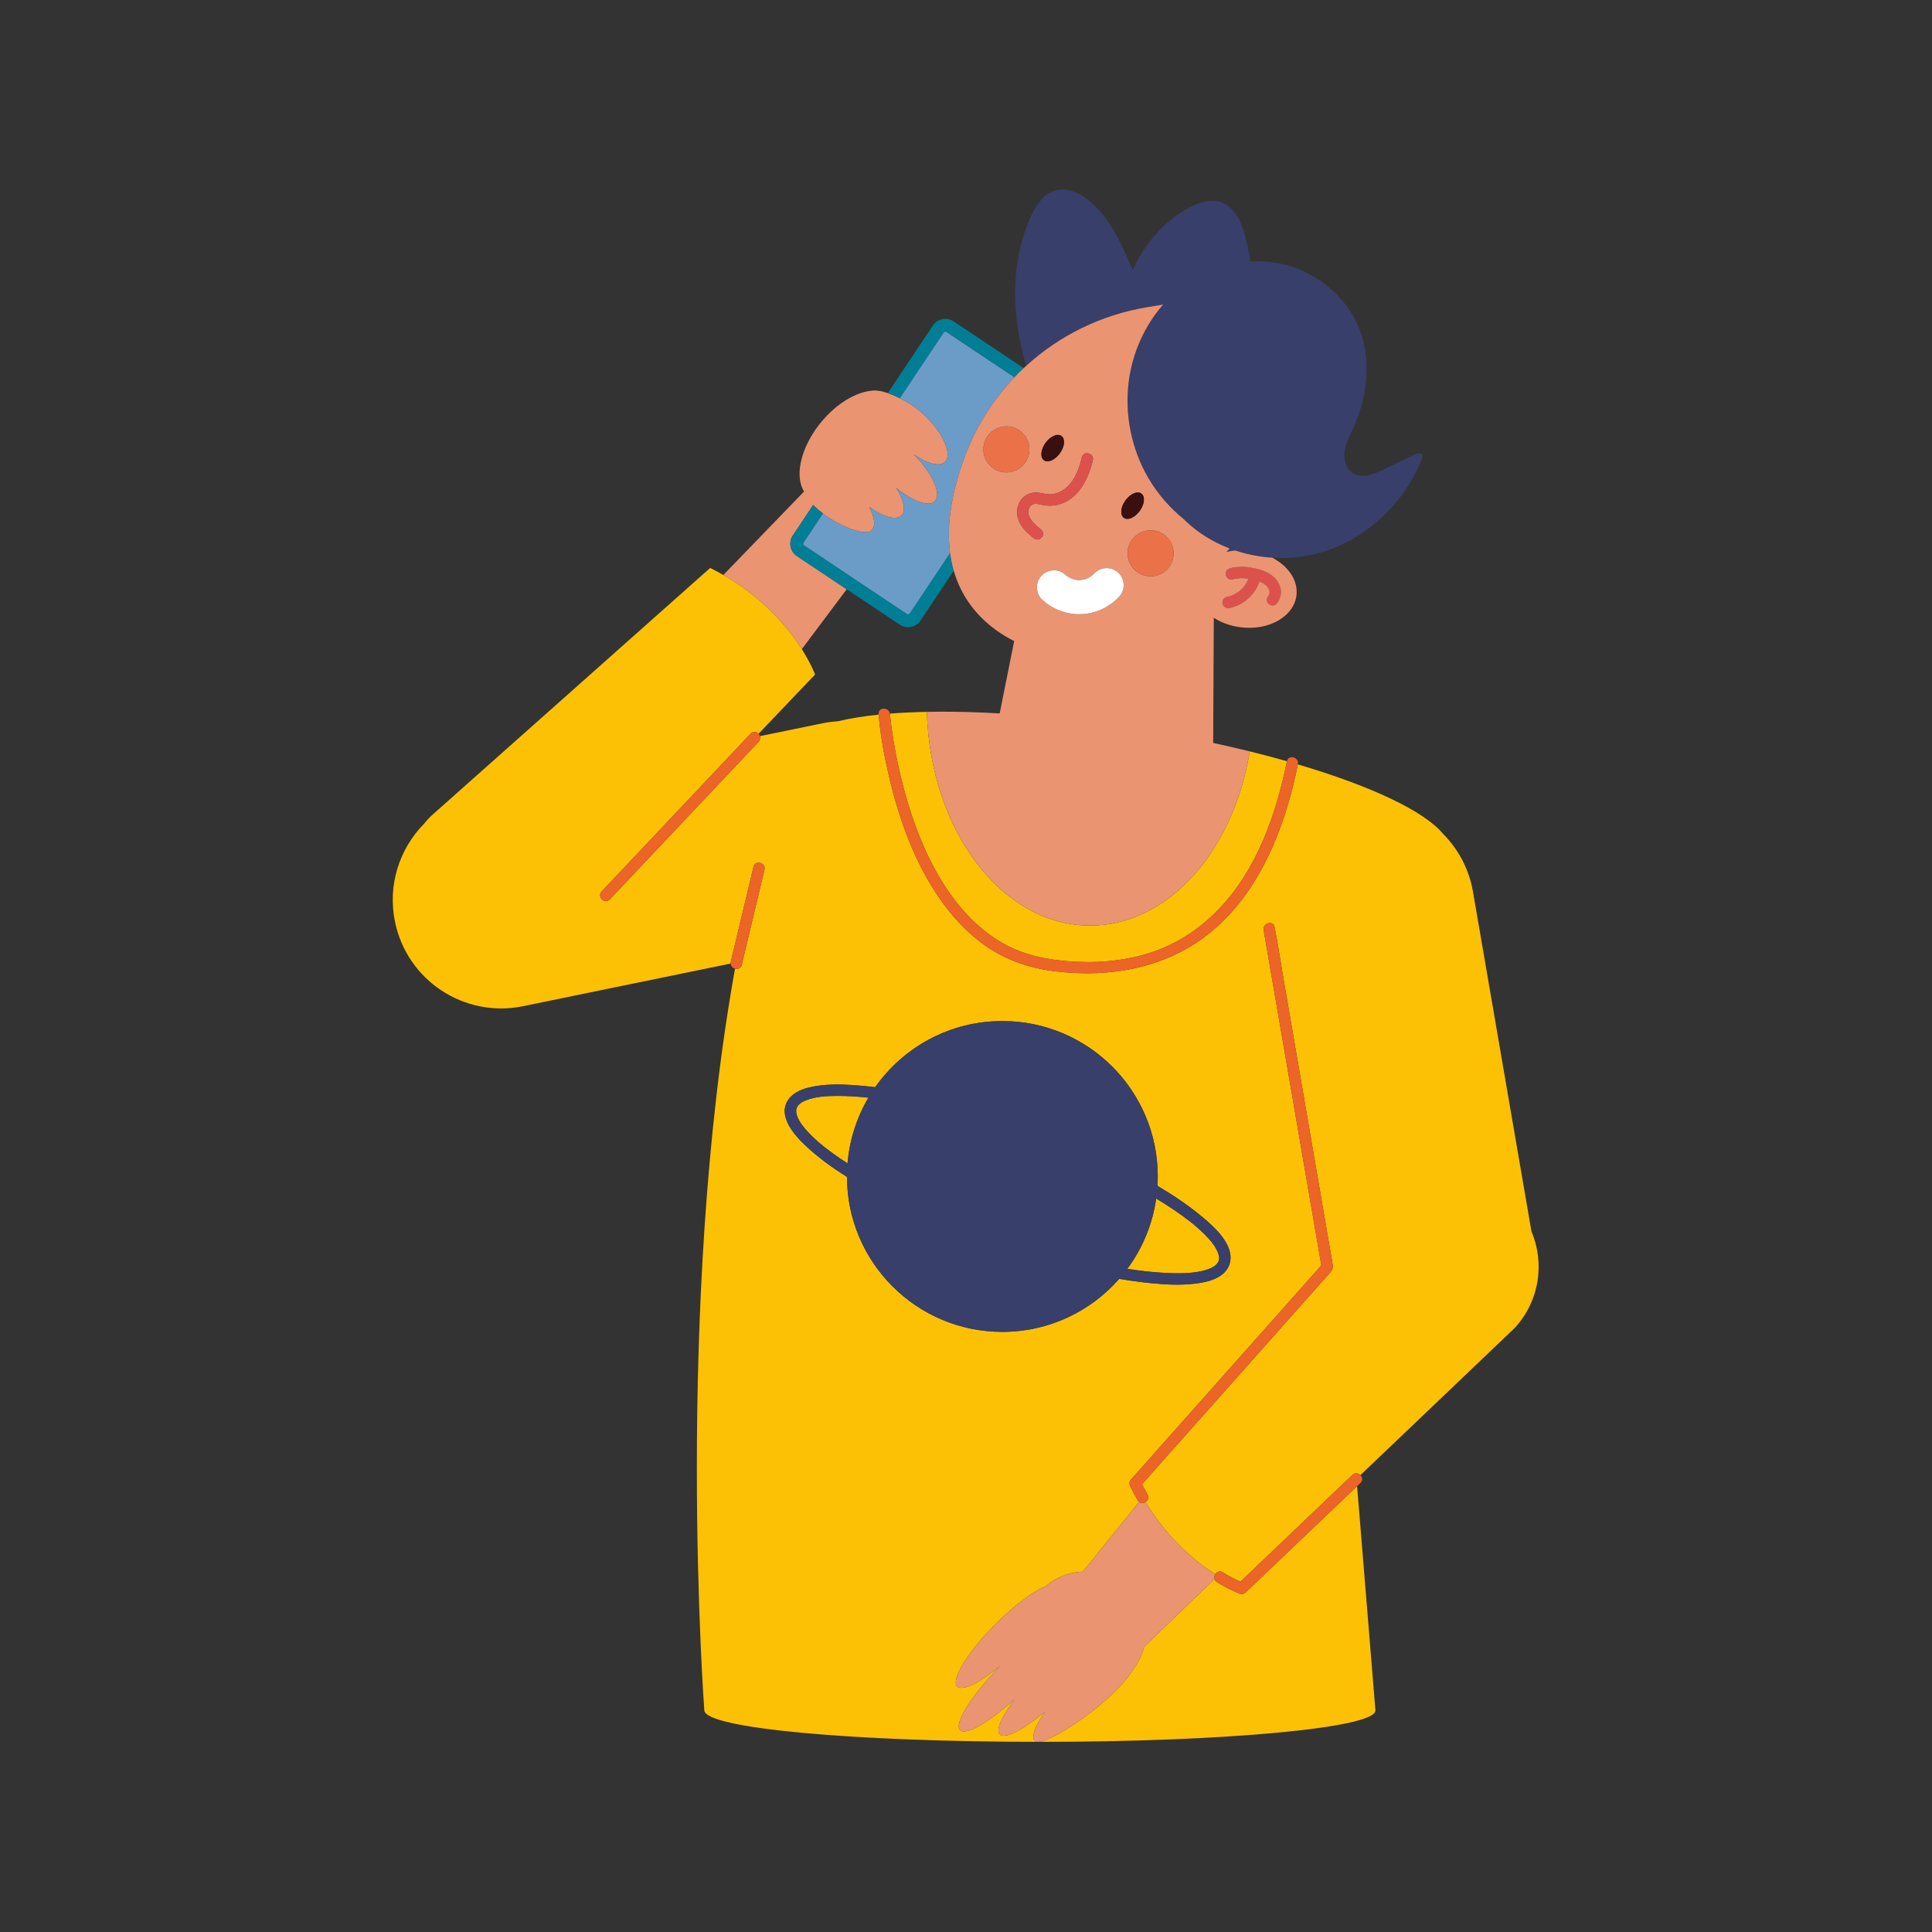 <?xml version="1.0" encoding="UTF-8"?> <svg xmlns="http://www.w3.org/2000/svg" xmlns:xlink="http://www.w3.org/1999/xlink" version="1.1" id="_x31_" x="0px" y="0px" viewBox="0 0 2122 2122" style="enable-background:new 0 0 2122 2122;" xml:space="preserve"><rect x="0" y="0" width="2122" height="2122" fill="#333333" stroke="none"/> <path style="fill:#FCC105;" d="M953.834,1205.613c-11.266-1.214-22.556-1.959-33.84-1.934c-11.512,0.025-23.948,0.49-34.783,4.838 c-3.497,1.404-6.299,2.971-8.53,5.55c-1.326,1.533-2.217,4.054-2.245,5.905c-0.097,6.518,4.963,14.138,9.982,20.003 c8.698,10.166,19.245,18.767,30.032,26.609c5.372,3.904,10.88,7.623,16.444,11.262 C933.072,1251.638,941.154,1227.118,953.834,1205.613z"></path> <path style="fill:#FCC105;" d="M1338.517,1378.243c-2.332-8.402-8.972-15.98-15.302-22.336 c-10.324-10.369-22.132-19.185-34.236-27.351c-6.253-4.219-12.644-8.234-19.094-12.158c-4.073,28.638-15.234,54.986-31.679,77.201 c14.56,2.308,29.197,3.959,43.866,4.615c13.005,0.582,26.514,0.659,39.238-2.461c4.129-1.013,8.156-2.316,11.78-4.579 c2.365-1.477,4.633-4.014,5.22-5.537C1339.288,1382.772,1339.284,1381.004,1338.517,1378.243z"></path> <path style="fill:#FCC105;" d="M1197.403,1016.64c-96.763,0-175.609-104.256-179.384-234.786 c-14.382,0.288-27.957,0.933-40.605,1.937l0.09,0.503l0.113,1.284c1.021,9.727,1.826,16.099,3.364,25.656 c2.797,17.389,6.417,34.652,10.866,51.694c11.625,44.533,28.841,88.963,56.916,125.849c14.415,18.939,32.097,35.615,52.873,47.375 c24.654,13.955,52.1,18.797,80.125,20.177c30.538,1.504,61.303-1.954,90.004-12.837c25.554-9.689,48.411-25.489,67.219-45.235 c41.786-43.87,62.684-103.813,74.518-162.119l0.016-0.053c-13.105-3.715-26.758-7.32-40.863-10.802 C1354.813,934.755,1283.151,1016.64,1197.403,1016.64z"></path> <path style="fill:#DD514C;" d="M1353.97,636.297c5.51-1.52,11.466-1.629,17.281-0.781l-0.365,1.157l-0.019,0.054l-0.005,0.01 l-0.507,1.092c-0.35,0.722-0.722,1.434-1.117,2.133c-0.434,0.769-0.895,1.522-1.38,2.259l-0.677,0.995l-0.305,0.43 c-0.97,1.288-2.092,2.492-3.243,3.613c-0.587,0.572-1.192,1.123-1.816,1.654l-0.949,0.784c1.249-0.764-0.11,0.07-0.309,0.213 c-1.401,1.004-2.872,1.911-4.395,2.717c-0.589,0.311-1.463,0.897-2.178,1.081l-0.132,0.043c-0.46,0.177-0.918,0.354-1.383,0.518 c-1.705,0.602-3.449,1.068-5.221,1.429c-3.201,0.654-5.344,4.616-4.355,7.671c1.098,3.394,4.241,5.056,7.671,4.356 c15.204-3.104,27.691-14.497,32.719-29.022l0.749,0.276c3.824,1.56,7.232,3.867,9.135,7.162c0.928,1.607,1.246,2.677,1.247,4.345 c0,1.455,0.05,1.091-0.41,2.467l-0.236,0.528l-0.543,0.898c-2.184,2.561-2.514,6.305,0,8.819c2.238,2.239,6.624,2.574,8.819,0 c4.529-5.31,6.089-12.538,3.763-19.212c-2.242-6.433-7.244-11.539-13.203-14.696c-6.064-3.212-12.964-5.022-19.726-5.999 c-7.455-1.076-14.918-1.037-22.226,0.979C1342.927,626.402,1346.208,638.438,1353.97,636.297z"></path> <path style="fill:#EA9472;" d="M880.671,713.006l49.297-65.774l-54.651-36.458c-7.495-5-9.518-15.129-4.518-22.624l22.392-33.566 c0.535,0.561,1.022,1.115,1.598,1.681c2.739,2.693,5.828,5.289,9.099,7.768c20.001,15.158,47.567,25.325,53.87,18.088 c4.264-4.897,2.685-14.515-3.189-25.466c15.802,11.388,30.404,15.541,36.013,9.101c4.718-5.418,1.897-16.998-6.196-29.973 c18.39,15.214,36.402,21.675,42.719,14.422c7.126-8.182-3.279-30.768-23.278-51.116c14.988,10.576,28.998,14.159,34.599,7.728 c7.333-8.42-2.519-30.775-22.007-49.932c-7.685-7.555-17.968-14.417-28.059-19.478c-4.545-2.279-9.039-4.194-13.248-5.623 c-1.088-0.369-2.159-0.711-3.203-1.015c-2.215-0.791-4.604-1.312-7.152-1.57c-2.795-0.394-5.286-0.457-7.273-0.055 c-3.551,0.317-7.313,1.063-11.283,2.328c-30.141,9.613-59.994,43.891-66.679,76.562c-2.7,13.193-1.15,24.049,3.572,31.74 l0.047,0.105l-88.659,91.673C839.437,657.419,866.17,690.13,880.671,713.006z"></path> <path style="fill:#007E96;" d="M1036.468,365.292c0.666-0.997,2.017-1.267,3.014-0.602l74.633,49.789 c3.319-3.485,6.722-6.886,10.226-10.177l-77.014-51.376c-7.495-5-17.624-2.977-22.624,4.518l-49.593,74.341 c4.21,1.429,8.703,3.344,13.248,5.623L1036.468,365.292z"></path> <path style="fill:#007E96;" d="M1010.97,681.659l36.572-54.822c-1.775-6.177-3.14-12.645-4.035-19.432l-44.3,66.406 c-0.666,0.997-2.017,1.267-3.014,0.602l-113.028-75.402c-0.997-0.665-1.267-2.017-0.602-3.013l21.324-31.965 c-3.271-2.479-6.36-5.076-9.099-7.768c-0.576-0.566-1.063-1.12-1.598-1.681l-22.392,33.566c-5,7.495-2.977,17.624,4.518,22.624 l54.651,36.458l58.378,38.944C995.841,691.177,1005.97,689.153,1010.97,681.659z"></path> <path style="fill:#6B9CC8;" d="M883.165,599.011l113.028,75.402c0.997,0.665,2.349,0.395,3.014-0.602l44.3-66.406 c-3.875-29.37,0.736-64.505,16.178-105.983c12.256-32.919,30.969-62.301,54.43-86.943l-74.633-49.789 c-0.997-0.665-2.348-0.396-3.014,0.602l-48.109,72.116c10.091,5.06,20.374,11.923,28.059,19.478 c19.487,19.157,29.339,41.512,22.007,49.932c-5.601,6.431-19.611,2.848-34.599-7.728c19.999,20.348,30.405,42.933,23.278,51.116 c-6.317,7.253-24.328,0.792-42.719-14.422c8.093,12.975,10.914,24.555,6.196,29.973c-5.609,6.44-20.211,2.287-36.013-9.101 c5.874,10.951,7.453,20.569,3.189,25.466c-6.303,7.237-33.869-2.931-53.87-18.088l-21.324,31.965 C881.898,596.995,882.168,598.346,883.165,599.011z"></path> <path style="fill:#383F6B;" d="M1561.901,499.122c-1.539-2.38-5.185-1.408-7.734-0.171c-11.492,5.577-22.984,11.154-34.477,16.731 c-10.865,5.272-24.295,10.427-34.303,3.67c-7.409-5.002-9.852-15.098-8.529-23.939c1.323-8.842,5.675-16.883,9.391-25.013 c15.491-33.885,20.44-73.842,7.017-108.598c-14.155-36.655-48.462-64.28-86.933-72.276c-10.948-2.276-22.142-2.954-33.267-2.266 c-1.197-9.408-2.939-18.746-5.381-27.924c-4.225-15.873-12.259-33.251-28.059-37.74c-10.014-2.844-20.757,0.367-30.149,4.857 c-29.42,14.064-51.663,40.537-65.469,70.078c-11.656-27.599-24.096-56.285-47.069-75.516c-10.704-8.96-25.066-15.701-38.423-11.647 c-12.801,3.885-20.849,16.403-26.36,28.593c-13.618,30.121-18.593,63.756-16.907,96.769c1.162,22.75,5.461,45.22,11.814,67.119 c36.45-33.263,82.306-56.054,132.621-64.387l17.876-2.961c-20.36,23.16-33.515,52.684-37.673,83.325 c-5.023,37.009,2.766,75.634,21.738,107.805c10.111,17.145,23.432,32.31,38.876,44.863c0.555,0.547,1.058,1.143,1.623,1.68 c13.914,13.251,30.494,23.357,48.386,30.211c-1.145,1.318-2.272,2.537-3.412,3.83c3.179-0.757,6.433-1.302,9.734-1.599 c13.106,4.385,26.799,7.063,40.629,7.939c17.343,1.099,34.863-0.555,51.591-5.218c50.736-14.142,92.988-54.023,112.534-102.932 C1562.268,502.7,1562.899,500.665,1561.901,499.122z"></path> <path style="fill:#EA9472;" d="M1356.832,604.617c-3.301,0.297-6.555,0.841-9.734,1.599c1.14-1.292,2.267-2.512,3.412-3.83 c-17.892-6.854-34.472-16.96-48.386-30.211c-0.565-0.538-1.068-1.133-1.623-1.68c-15.444-12.553-28.765-27.719-38.876-44.863 c-18.972-32.17-26.761-70.795-21.738-107.805c4.158-30.642,17.313-60.165,37.673-83.325l-17.876,2.961 c-50.315,8.333-96.171,31.124-132.621,64.387c-0.902,0.823-1.829,1.617-2.719,2.454c-3.505,3.291-6.908,6.691-10.226,10.177 c-23.461,24.642-42.174,54.024-54.43,86.943c-15.443,41.478-20.053,76.613-16.178,105.983c0.895,6.787,2.26,13.254,4.035,19.432 c7.96,27.712,24.45,49.378,46.938,65.586c6.223,4.485,12.711,8.368,19.43,11.666l-15.932,79.481l-0.001,0.003l-0.615-0.037 c-1.275-0.072-2.547-0.144-3.816-0.212c-3.696-0.199-7.369-0.384-11.003-0.546c-0.832-0.037-1.655-0.07-2.484-0.105 c-21.922-0.932-42.684-1.205-61.982-0.82l-0.059,0.001l0,0c3.775,130.531,82.621,234.786,179.384,234.786 c85.747,0,157.41-81.885,175.253-191.357l-0.003-0.001c-4.536-1.12-9.13-2.222-13.759-3.314c-0.606-0.143-1.207-0.287-1.816-0.43 c-4.235-0.993-8.517-1.972-12.826-2.94c-1.11-0.25-2.22-0.499-3.334-0.746c-2.787-0.62-5.61-1.227-8.427-1.836l0-0.022 l0.657-137.412c20.385,13.058,49.669,14.915,70.427,3.238c24.083-13.546,27.541-40.137,7.725-59.393 c-4.03-3.916-8.735-7.194-13.84-9.87C1383.631,611.68,1369.937,609.003,1356.832,604.617z M1148.325,486.483 c5.306-7.363,13.145-10.782,17.508-7.637c4.363,3.144,3.599,11.662-1.708,19.025c-5.306,7.363-13.146,10.782-17.508,7.637 C1142.254,502.364,1143.019,493.846,1148.325,486.483z M1090.591,514.044c-11.315-8.155-13.877-23.939-5.722-35.255 c8.156-11.315,23.939-13.876,35.255-5.721c11.316,8.155,13.877,23.939,5.722,35.254 C1117.69,519.638,1101.906,522.2,1090.591,514.044z M1117.24,560.598c0.928-12.6,11.38-21.176,23.858-19.417 c5.723,0.807,11.02,2.618,16.831,1.289c5.293-1.21,10.161-3.941,14.14-7.616c9.196-8.494,13.325-20.742,16.202-32.586 c1.897-7.808,13.921-4.482,12.027,3.316c-5.058,20.821-16.149,43.673-39.053,48.913c-5.49,1.256-10.84,1.13-16.342,0.06 c-4.647-0.903-10.048-2.832-13.43,1.655c-6.769,8.98,4.463,19.787,11.042,24.676c2.689,1.999,4.128,5.376,2.238,8.533 c-1.595,2.663-5.809,4.262-8.533,2.237C1126.262,584.259,1116.247,574.084,1117.24,560.598z M1229.203,655.415 c-10.401,11.251-25.05,18.17-40.334,19.086l-1.051,0.054c-15.658,0.655-31.271-5.039-42.835-15.619 c-7.632-6.983-8.159-18.833-1.174-26.466c6.986-7.633,18.833-8.16,26.466-1.174c4.251,3.89,10.224,6.068,15.978,5.827 c5.814-0.297,11.529-2.909,15.436-7.139c7.026-7.597,18.873-8.063,26.472-1.042C1235.758,635.966,1236.224,647.816,1229.203,655.415 z M1234.364,568.752c-4.363-3.145-3.599-11.663,1.708-19.025c5.307-7.363,13.145-10.782,17.509-7.638 c4.362,3.145,3.598,11.662-1.708,19.025C1246.566,568.477,1238.728,571.896,1234.364,568.752z M1284.24,622.484 c-8.156,11.316-23.939,13.877-35.255,5.722c-11.315-8.155-13.877-23.939-5.722-35.254c8.155-11.316,23.939-13.877,35.255-5.722 C1289.834,595.385,1292.396,611.168,1284.24,622.484z M1405.809,643.986c2.325,6.673,0.766,13.902-3.763,19.212 c-2.195,2.574-6.581,2.239-8.819,0c-2.514-2.515-2.184-6.258,0-8.819l0.543-0.898l0.236-0.528c0.46-1.376,0.41-1.011,0.41-2.467 c-0.001-1.669-0.319-2.738-1.247-4.345c-1.903-3.294-5.311-5.602-9.135-7.162l-0.749-0.276 c-5.029,14.526-17.516,25.918-32.719,29.022c-3.43,0.701-6.573-0.962-7.671-4.356c-0.989-3.055,1.154-7.018,4.355-7.671 c1.771-0.362,3.516-0.827,5.221-1.429c0.465-0.164,0.923-0.341,1.383-0.518l0.132-0.043c0.715-0.184,1.589-0.769,2.178-1.081 c1.524-0.806,2.995-1.713,4.395-2.717c0.198-0.143,1.558-0.976,0.309-0.213l0.949-0.784c0.624-0.531,1.229-1.083,1.816-1.654 c1.151-1.121,2.274-2.325,3.243-3.613l0.305-0.43l0.677-0.995c0.485-0.737,0.947-1.491,1.38-2.259 c0.395-0.699,0.767-1.41,1.117-2.133l0.507-1.092l0.005-0.01l0.019-0.054l0.365-1.157c-5.816-0.848-11.771-0.739-17.281,0.781 c-7.762,2.142-11.043-9.895-3.316-12.026c3.384-0.934,6.803-1.405,10.238-1.576c3.982-0.198,7.985,0.02,11.988,0.597l0.58,0.102 c6.576,0.995,13.255,2.776,19.146,5.896C1398.565,632.447,1403.567,637.553,1405.809,643.986z"></path> <path style="fill:#3A0F10;" d="M1236.073,549.727c-5.307,7.362-6.071,15.88-1.708,19.025c4.363,3.144,12.202-0.275,17.509-7.638 c5.306-7.363,6.071-15.88,1.708-19.025C1249.218,538.944,1241.379,542.364,1236.073,549.727z"></path> <path style="fill:#3A0F10;" d="M1148.325,486.483c-5.307,7.362-6.072,15.881-1.708,19.025c4.362,3.145,12.202-0.274,17.508-7.637 c5.307-7.362,6.072-15.881,1.708-19.025C1161.471,475.701,1153.631,479.121,1148.325,486.483z"></path> <path style="fill:#EB7248;" d="M1278.519,587.229c-11.315-8.155-27.1-5.594-35.255,5.722c-8.156,11.315-5.594,27.099,5.722,35.254 c11.315,8.155,27.099,5.593,35.255-5.722C1292.396,611.168,1289.834,595.385,1278.519,587.229z"></path> <path style="fill:#EB7248;" d="M1125.845,508.323c8.155-11.315,5.594-27.099-5.722-35.254c-11.315-8.156-27.099-5.594-35.255,5.721 c-8.155,11.316-5.593,27.1,5.722,35.255C1101.906,522.2,1117.69,519.638,1125.845,508.323z"></path> <path style="fill:#FFFFFF;" d="M1201.689,629.984c-3.907,4.231-9.622,6.843-15.436,7.139c-5.754,0.241-11.728-1.937-15.978-5.827 c-7.633-6.986-19.48-6.459-26.466,1.174c-6.985,7.633-6.457,19.483,1.174,26.466c11.563,10.58,27.177,16.274,42.835,15.619 l1.051-0.054c15.284-0.916,29.933-7.836,40.334-19.086c7.021-7.598,6.555-19.449-1.042-26.472 C1220.562,621.921,1208.715,622.387,1201.689,629.984z"></path> <path style="fill:#DD514C;" d="M1144.751,589.422c1.891-3.157,0.452-6.534-2.238-8.533c-6.579-4.889-17.811-15.696-11.042-24.676 c3.383-4.488,8.783-2.558,13.43-1.655c5.502,1.069,10.852,1.196,16.342-0.06c22.905-5.24,33.995-28.092,39.053-48.913 c1.894-7.798-10.13-11.125-12.027-3.316c-2.877,11.844-7.006,24.092-16.202,32.586c-3.978,3.675-8.847,6.406-14.14,7.616 c-5.811,1.329-11.108-0.482-16.831-1.289c-12.478-1.759-22.929,6.817-23.858,19.417c-0.993,13.487,9.022,23.661,18.978,31.061 C1138.943,593.683,1143.156,592.084,1144.751,589.422z"></path> <path style="fill:#FCC105;" d="M1617.871,979.567c-4.308-25.034-16.161-46.866-32.795-63.621 c-20.601-25.023-79.161-52.598-159.571-76.38c-1.663,8.186-3.482,16.336-5.52,24.436c-14.721,58.501-40.737,117.895-87.662,157.714 c-48.693,41.32-112.451,52.829-174.61,44.947c-26.946-3.417-52.328-11.937-74.748-27.53c-20.731-14.418-37.903-33.168-52.093-53.963 c-26.688-39.113-43.156-84.984-54.01-130.808c-5.388-22.747-9.866-46.111-11.766-69.453c-16.908,1.743-31.935,4.17-44.707,7.285 c-5.644,0.336-11.332,1.057-17.032,2.228l-68.664,14.103c0.664,1.941,0.422,4.183-1.393,6.106 c-54.531,57.75-109.063,115.5-163.594,173.249c-5.524,5.851-14.328-2.985-8.819-8.819c54.531-57.75,109.062-115.5,163.593-173.25 c2.811-2.977,6.462-2.144,8.654,0.153l62.101-65.121c0,0-4.128-11.374-14.564-27.835c-14.501-22.876-41.234-55.587-86.191-81.452 c-4.633-2.665-9.431-5.268-14.457-7.768L474.098,895.679c-3.219,3.024-6.098,6.264-8.821,9.591 c-26.64,27.335-39.7,66.965-31.442,107.171c13.234,64.432,76.194,105.937,140.626,92.703l228.053-46.84 c-0.031-0.605-0.006-1.233,0.155-1.909c8.318-34.808,16.636-69.616,24.955-104.424c1.868-7.816,13.892-4.487,12.027,3.316 c-8.318,34.807-16.636,69.615-24.955,104.423c-0.931,3.897-4.387,5.021-7.388,4.204c-66.819,371.231-33.714,814.851-33.714,814.851 c1.699,19.744,166.245,34.392,369.321,34.392c203.077,0,367.703-15.398,367.703-34.392h0.079l-20.14-246.48 c-3.938,3.756-7.877,7.512-11.816,11.268c-36.837,35.129-73.675,70.257-110.512,105.386c-1.517,1.446-3.991,2.366-6.068,1.603 c-8.93-3.278-17.397-7.966-25.536-12.831c-1.487-0.889-2.33-2.093-2.717-3.385l-77.346,74.564 c-2.149,8.619-5.962,16.558-11.099,23.481c-4.079,6.966-10.369,15.048-19.686,24.366c-30.576,30.577-81.838,62.692-89.167,55.364 c-4.262-4.262,0.371-16.46,10.971-31.915c-23.685,19.797-43.87,30.415-49.477,24.809c-4.715-4.715,2.066-19.756,16.106-38.503 c-28.09,25.404-53.345,40.113-59.659,33.8c-7.122-7.122,12.507-38.34,44.071-70.549c-22.406,18.507-41.665,28.21-47.263,22.612 c-7.328-7.329,11.517-38.057,42.094-68.634c20.811-20.811,41.674-36.164,55.2-41.552c11.023-9.451,25.159-15.317,40.667-15.929 l61.784-76.684c-0.54-0.452-1.043-1.002-1.461-1.727c-2.902-5.046-5.653-10.164-8.266-15.364c-1.311-2.608-0.979-5.358,0.975-7.557 c8.672-9.757,17.345-19.516,26.017-29.273c37.915-42.66,75.829-85.32,113.744-127.981c23.062-25.949,46.125-51.898,69.187-77.846 c-2.443-14.197-4.886-28.395-7.33-42.591c-11.481-66.711-22.963-133.423-34.444-200.133c-7.198-41.819-14.395-83.638-21.592-125.457 c-1.353-7.864,10.668-11.21,12.027-3.316c0.12,0.699,0.219,1.406,0.361,2.101c3.106,15.136,5.255,30.536,7.876,45.762 c4.924,28.61,9.848,57.22,14.772,85.83c10.712,62.242,21.425,124.484,32.137,186.727c2.779,16.149,5.559,32.298,8.338,48.447 c0.635,3.694,0.761,6.73-1.877,9.819c-3.53,4.134-7.23,8.136-10.842,12.199c-38.718,43.564-77.436,87.127-116.154,130.691 c-26.754,30.102-53.508,60.205-80.262,90.307c1.983,3.807,3.96,7.616,6.101,11.34c1.979,3.442,0.354,6.705-2.276,8.301 c24.736,40.474,54.795,65.302,76.53,79.301c1.595-2.632,4.844-4.231,8.253-2.194c6.226,3.721,12.796,7.491,19.503,10.304 c4.158-3.965,8.317-7.931,12.475-11.896c36.838-35.129,73.674-70.257,110.511-105.386c2.906-2.771,6.566-1.954,8.772,0.25 l168.917-161.081c27.751-29.53,33.831-71.559,18.96-106.613L1617.871,979.567z M1350.337,1388.952 c-1.547,4.011-3.818,7.406-7.118,10.195c-8.543,7.22-20.301,9.478-31.086,10.766c-15.904,1.9-32.124,1.036-48.014-0.557 c-11.654-1.169-23.268-2.776-34.83-4.742c-31.285,35.678-77.169,58.232-128.349,58.232c-94.121,0-170.438-76.183-170.677-170.247 c-16.083-10.007-31.431-21.118-45.105-33.913c-12.421-11.623-31.788-33.039-19.256-50.963c5.712-8.169,15.949-11.924,25.324-13.899 c14.601-3.077,29.835-3.02,44.659-2.123c8.473,0.512,16.929,1.384,25.371,2.417c30.884-43.92,81.914-72.648,139.684-72.648 c94.269,0,170.689,76.42,170.689,170.688c0,3.467-0.135,6.901-0.339,10.317c17.018,10.003,33.409,21.02,48.526,33.55 c13.417,11.12,36.359,31.193,30.901,51.412C1350.654,1387.921,1350.541,1388.423,1350.337,1388.952z"></path> <path style="fill:#EA9472;" d="M1334.669,1729.137c-21.735-14-51.794-38.827-76.53-79.301c-2.146,1.302-4.948,1.466-7.033-0.278 l-61.784,76.685c-15.509,0.612-29.644,6.478-40.667,15.929c-13.526,5.388-34.389,20.741-55.201,41.552 c-30.577,30.577-49.422,61.305-42.094,68.634c5.598,5.598,24.857-4.105,47.263-22.612c-31.564,32.21-51.193,63.428-44.072,70.549 c6.314,6.313,31.569-8.396,59.659-33.8c-14.04,18.747-20.82,33.788-16.106,38.503c5.606,5.606,25.791-5.012,49.477-24.809 c-10.6,15.455-15.233,27.653-10.971,31.915c7.329,7.328,58.591-24.787,89.167-55.364c9.317-9.317,15.607-17.4,19.686-24.366 c5.138-6.924,8.95-14.862,11.099-23.481l77.346-74.564C1333.389,1732.587,1333.729,1730.688,1334.669,1729.137z"></path> <path style="fill:#EC6428;" d="M1485.411,1619.965c-36.837,35.129-73.674,70.257-110.511,105.386 c-4.158,3.965-8.317,7.931-12.475,11.896c-6.706-2.813-13.276-6.583-19.503-10.304c-3.409-2.037-6.657-0.438-8.253,2.194 c-0.939,1.551-1.28,3.449-0.759,5.191c0.387,1.292,1.23,2.497,2.717,3.385c8.14,4.865,16.606,9.552,25.536,12.831 c2.077,0.762,4.552-0.158,6.068-1.604c36.837-35.129,73.675-70.257,110.512-105.386c3.938-3.756,7.877-7.511,11.816-11.268 c1.225-1.167,2.449-2.335,3.673-3.502c2.91-2.775,2.158-6.365-0.047-8.57C1491.977,1618.011,1488.317,1617.194,1485.411,1619.965z"></path> <path style="fill:#EC6428;" d="M1258.139,1649.836c2.63-1.596,4.256-4.859,2.277-8.301c-2.142-3.724-4.118-7.533-6.102-11.34 c26.754-30.102,53.508-60.205,80.262-90.307c38.718-43.564,77.436-87.127,116.154-130.691c3.612-4.064,7.312-8.065,10.842-12.199 c2.638-3.089,2.512-6.125,1.877-9.819c-2.779-16.149-5.558-32.298-8.338-48.447c-10.712-62.243-21.424-124.485-32.137-186.727 c-4.924-28.611-9.848-57.22-14.772-85.83c-2.62-15.226-4.77-30.626-7.876-45.762c-0.143-0.695-0.241-1.402-0.362-2.101 c-1.359-7.895-13.38-4.548-12.027,3.316c7.197,41.819,14.395,83.638,21.592,125.457c11.481,66.711,22.963,133.422,34.444,200.133 c2.444,14.197,4.887,28.394,7.33,42.591c-23.063,25.948-46.125,51.897-69.187,77.846c-37.915,42.66-75.829,85.321-113.744,127.981 c-8.672,9.758-17.345,19.516-26.017,29.273c-1.955,2.2-2.286,4.95-0.975,7.557c2.614,5.201,5.365,10.318,8.267,15.364 c0.417,0.725,0.92,1.276,1.46,1.728C1253.191,1651.302,1255.993,1651.138,1258.139,1649.836z"></path> <path style="fill:#EC6428;" d="M1338.984,998.257c-18.809,19.746-41.665,35.546-67.219,45.235 c-28.701,10.883-59.466,14.34-90.004,12.837c-28.025-1.38-55.471-6.222-80.125-20.177c-20.775-11.761-38.457-28.436-52.873-47.375 c-28.075-36.885-45.291-81.316-56.916-125.849c-4.448-17.042-8.068-34.305-10.866-51.694c-1.538-9.558-2.343-15.929-3.364-25.656 l-0.113-1.284l-0.09-0.503c-1.126-7.423-13.005-7.332-12.382,0.503l0.065,0.615c1.9,23.343,6.378,46.706,11.766,69.453 c10.855,45.825,27.322,91.696,54.011,130.808c14.189,20.795,31.361,39.546,52.092,53.963c22.42,15.593,47.802,24.113,74.748,27.53 c62.159,7.882,125.917-3.626,174.61-44.946c46.925-39.819,72.941-99.213,87.662-157.714c2.038-8.1,3.857-16.25,5.52-24.436 l0.024-0.113c1.586-7.817-10.366-11.167-12.011-3.369l-0.016,0.053C1401.668,894.444,1380.77,954.387,1338.984,998.257z"></path> <path style="fill:#EC6428;" d="M814.696,1059.712c8.318-34.808,16.637-69.616,24.955-104.423c1.864-7.802-10.16-11.132-12.027-3.316 c-8.318,34.807-16.637,69.615-24.955,104.424c-0.162,0.676-0.186,1.304-0.155,1.909c0.15,2.894,2.299,4.931,4.794,5.611 C810.309,1064.733,813.766,1063.609,814.696,1059.712z"></path> <path style="fill:#EC6428;" d="M824.48,805.81c-54.531,57.75-109.062,115.5-163.593,173.25c-5.509,5.834,3.295,14.67,8.819,8.819 c54.531-57.749,109.063-115.5,163.594-173.249c1.816-1.923,2.057-4.164,1.393-6.106c-0.326-0.952-0.863-1.831-1.56-2.561 C830.943,803.666,827.291,802.833,824.48,805.81z"></path> <path style="fill:#383F6B;" d="M1319.816,1336.024c-15.117-12.529-31.508-23.547-48.526-33.55c0.204-3.416,0.339-6.85,0.339-10.317 c0-94.269-76.42-170.688-170.689-170.688c-57.771,0-108.8,28.728-139.684,72.648c-8.442-1.033-16.897-1.905-25.371-2.417 c-14.824-0.896-30.058-0.953-44.659,2.123c-9.374,1.976-19.612,5.73-25.324,13.899c-12.532,17.924,6.836,39.34,19.256,50.963 c13.674,12.796,29.023,23.906,45.105,33.913c0.239,94.064,76.557,170.247,170.677,170.247c51.18,0,97.064-22.555,128.349-58.232 c11.562,1.965,23.176,3.572,34.83,4.741c15.889,1.593,32.109,2.458,48.013,0.557c10.786-1.289,22.544-3.547,31.086-10.766 c3.3-2.789,5.572-6.183,7.118-10.195c0.204-0.529,0.316-1.031,0.38-1.515C1356.175,1367.217,1333.233,1347.144,1319.816,1336.024z M884.418,1239.976c-5.018-5.865-10.079-13.485-9.982-20.003c0.028-1.851,0.919-4.372,2.245-5.905c2.231-2.58,5.032-4.147,8.53-5.55 c10.834-4.348,23.271-4.813,34.783-4.838c11.283-0.025,22.574,0.72,33.84,1.934c-12.68,21.505-20.762,46.025-22.939,72.234 c-5.564-3.639-11.072-7.357-16.444-11.262C903.663,1258.743,893.116,1250.142,884.418,1239.976z M1333.09,1391.173 c-3.624,2.263-7.651,3.567-11.78,4.579c-12.724,3.12-26.233,3.043-39.238,2.461c-14.669-0.657-29.306-2.307-43.866-4.615 c16.445-22.216,27.606-48.564,31.679-77.201c6.45,3.924,12.841,7.939,19.094,12.158c12.104,8.167,23.912,16.982,34.236,27.351 c6.33,6.356,12.97,13.934,15.302,22.336c0.766,2.762,0.771,4.53-0.207,7.394C1337.723,1387.159,1335.455,1389.696,1333.09,1391.173z "></path> </svg> 